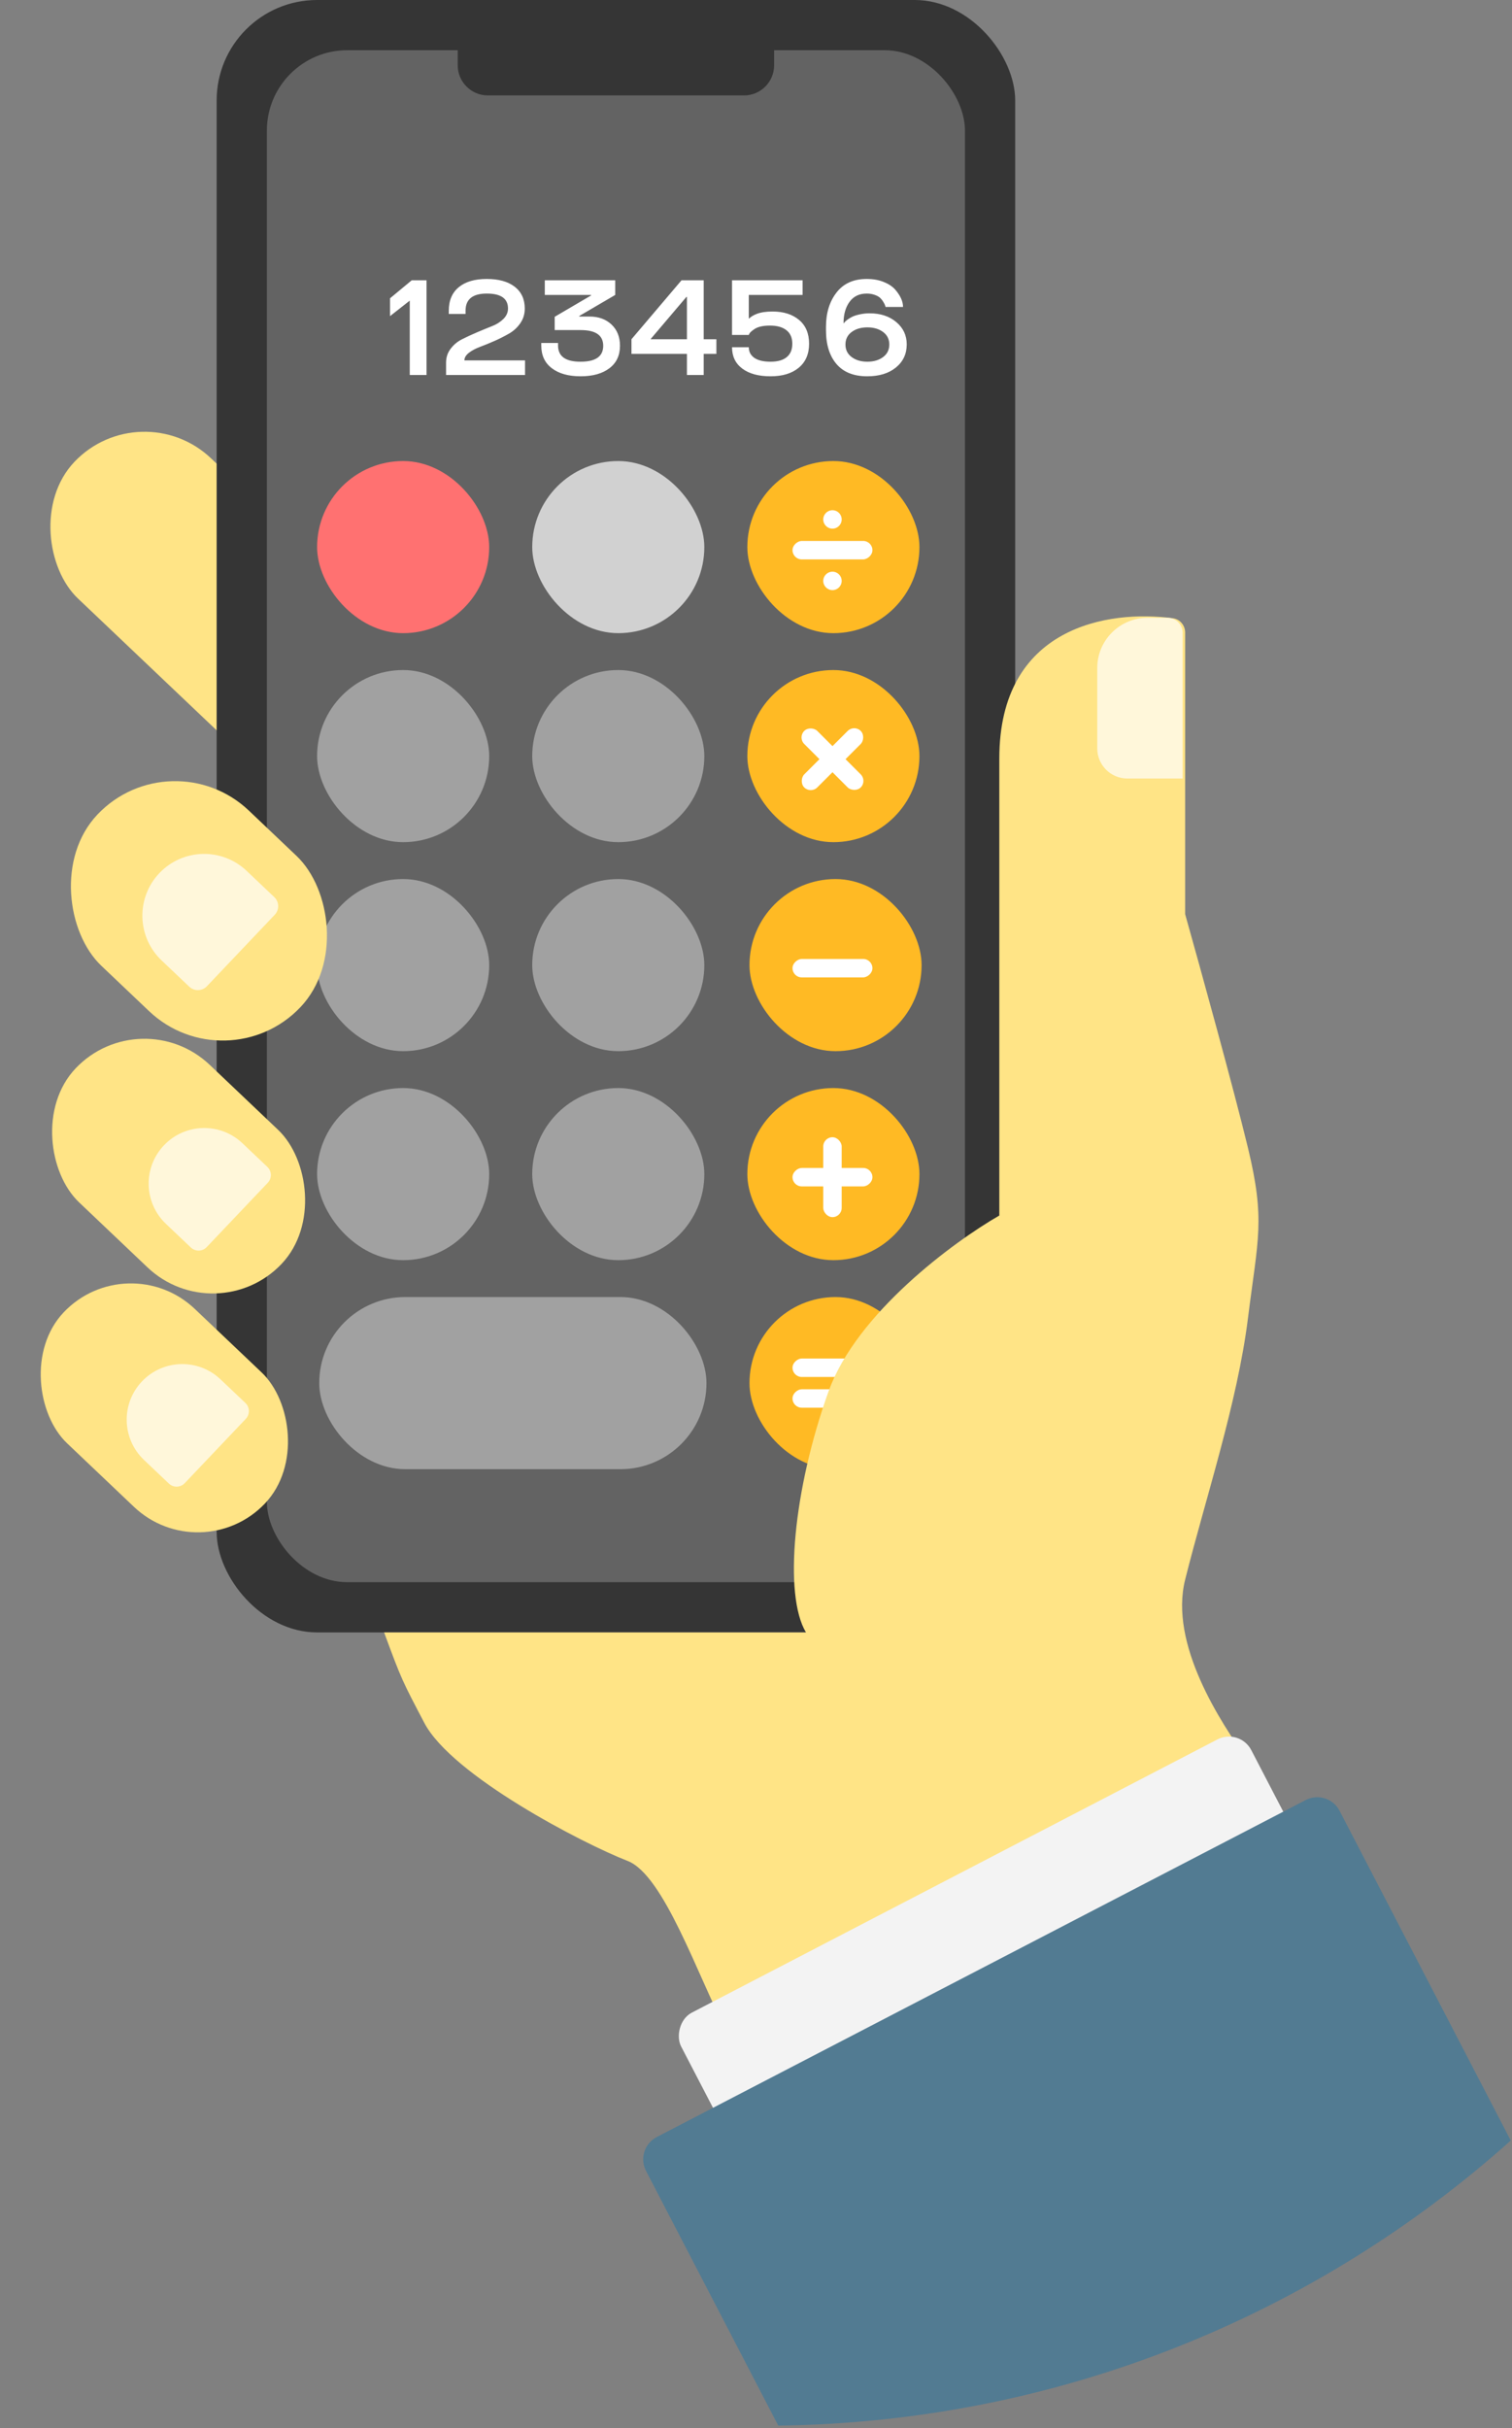 <?xml version="1.0" encoding="UTF-8"?> <svg xmlns="http://www.w3.org/2000/svg" width="246" height="395" viewBox="0 0 246 395" fill="none"><rect x="0" y="0" width="246" height="395" fill="#808080" stroke="none"/> <rect width="31.441" height="68.338" rx="15.72" transform="matrix(-0.689 0.725 0.725 0.689 22.943 63.732)" fill="#FFE486"></rect> <rect x="35.25" width="129.918" height="265.556" rx="16.342" fill="#353535"></rect> <rect x="43.422" y="8.17" width="113.576" height="249.214" rx="13.073" fill="#636363"></rect> <rect x="51.592" y="75" width="28" height="28" rx="14" fill="#FF7171"></rect> <rect opacity="0.4" x="51.592" y="143" width="28" height="28" rx="14" fill="white"></rect> <rect opacity="0.4" x="51.592" y="109" width="28" height="28" rx="14" fill="white"></rect> <rect opacity="0.4" x="51.592" y="177" width="28" height="28" rx="14" fill="white"></rect> <rect opacity="0.4" x="51.941" y="211" width="63" height="28" rx="14" fill="white"></rect> <rect opacity="0.7" x="86.592" y="75" width="28" height="28" rx="14" fill="white"></rect> <rect opacity="0.4" x="86.592" y="143" width="28" height="28" rx="14" fill="white"></rect> <rect opacity="0.4" x="86.592" y="109" width="28" height="28" rx="14" fill="white"></rect> <rect opacity="0.4" x="86.592" y="177" width="28" height="28" rx="14" fill="white"></rect> <rect x="121.592" y="75" width="28" height="28" rx="14" fill="#FFBA24"></rect> <rect x="121.941" y="143" width="28" height="28" rx="14" fill="#FFBA24"></rect> <rect x="121.592" y="109" width="28" height="28" rx="14" fill="#FFBA24"></rect> <rect x="121.592" y="177" width="28" height="28" rx="14" fill="#FFBA24"></rect> <rect x="121.941" y="211" width="28" height="28" rx="14" fill="#FFBA24"></rect> <rect width="34.827" height="45.521" rx="17.414" transform="matrix(-0.689 0.725 0.725 0.689 27.865 119.867)" fill="#FFE486"></rect> <rect width="30.851" height="46.195" rx="15.425" transform="matrix(-0.689 0.725 0.725 0.689 22.943 162.602)" fill="#FFE486"></rect> <rect width="30.154" height="45.151" rx="15.077" transform="matrix(-0.689 0.725 0.725 0.689 20.762 202.541)" fill="#FFE486"></rect> <path d="M40.13 141.671C36.106 137.851 29.747 138.016 25.926 142.04C22.106 146.064 22.271 152.423 26.295 156.244L30.792 160.512C31.605 161.284 32.89 161.251 33.663 160.438L44.701 148.811C45.473 147.997 45.44 146.712 44.626 145.94L40.13 141.671Z" fill="#FFF7DA"></path> <path d="M39.453 185.986C35.832 182.548 30.11 182.697 26.672 186.318C23.234 189.939 23.383 195.661 27.004 199.099L31.05 202.94C31.782 203.635 32.938 203.605 33.633 202.873L43.566 192.41C44.261 191.679 44.231 190.522 43.499 189.827L39.453 185.986Z" fill="#FFF7DA"></path> <path d="M35.879 224.388C32.258 220.951 26.535 221.099 23.098 224.72C19.66 228.341 19.809 234.064 23.43 237.501L27.476 241.342C28.208 242.037 29.364 242.007 30.059 241.275L39.992 230.813C40.686 230.081 40.656 228.924 39.925 228.229L35.879 224.388Z" fill="#FFF7DA"></path> <rect x="141.941" y="221" width="3" height="13" rx="1.5" transform="rotate(90 141.941 221)" fill="white"></rect> <rect x="141.941" y="226" width="3" height="13" rx="1.5" transform="rotate(90 141.941 226)" fill="white"></rect> <path d="M203.034 286.392C198.54 280.128 190.206 267.435 192.821 256.976C196.089 243.903 201.312 228.271 203.034 214.488C204.669 201.414 205.894 198.554 203.034 186.706C200.747 177.228 195.272 157.427 192.821 148.711V102.916C192.821 101.749 192.001 100.736 190.845 100.579C180.33 99.151 162.588 101.916 162.588 123.381V197.737C155.234 201.959 139.383 213.589 134.807 226.335C129.087 242.269 127.453 259.428 131.13 265.556H62.494C65.354 273.318 65.436 273.4 69.031 280.264C73.525 288.843 94.769 299.874 102.123 302.734C108.006 305.022 113.563 321.527 118.057 330.107L156.869 309.988L203.034 286.392Z" fill="#FFE486"></path> <path d="M192.412 102.953C192.412 101.599 191.315 100.502 189.961 100.502H186.692C182.18 100.502 178.521 104.16 178.521 108.673V121.746C178.521 124.454 180.716 126.649 183.424 126.649H192.412V102.953Z" fill="#FFF7DA"></path> <rect width="104.579" height="69.445" rx="4.085" transform="matrix(-0.887 0.461 0.461 0.887 201.697 281.08)" fill="#F3F3F3"></rect> <path fill-rule="evenodd" clip-rule="evenodd" d="M245.798 348.215C214.104 376.565 172.398 394 126.622 394.592L105.107 353.156C104.067 351.153 104.848 348.687 106.85 347.647L212.434 292.824C214.436 291.784 216.902 292.565 217.942 294.567L245.798 348.215Z" fill="#527B92"></path> <path d="M74.471 7.354H125.948V10.622C125.948 13.329 123.753 15.524 121.045 15.524H79.373C76.666 15.524 74.471 13.329 74.471 10.622V7.354Z" fill="#353535"></path> <path d="M66.667 48.904L63.455 51.429V48.528L66.989 45.596H69.395V61H66.667V48.904ZM85.423 61H72.575V58.98C72.575 58.128 72.826 57.376 73.327 56.725C73.821 56.066 74.444 55.55 75.196 55.178C75.841 54.848 76.647 54.476 77.613 54.06C78.516 53.674 79.325 53.341 80.041 53.062C80.779 52.775 81.402 52.381 81.91 51.88C82.404 51.386 82.651 50.824 82.651 50.193C82.651 48.568 81.502 47.755 79.203 47.755C76.897 47.755 75.744 48.686 75.744 50.548V51.074H73.016V50.548C73.016 48.886 73.56 47.608 74.648 46.713C75.73 45.825 77.245 45.381 79.192 45.381C81.126 45.381 82.641 45.8 83.736 46.638C84.832 47.49 85.38 48.675 85.38 50.193C85.38 51.081 85.14 51.873 84.66 52.567C84.188 53.262 83.582 53.824 82.845 54.254C82.071 54.698 81.28 55.099 80.471 55.457C79.662 55.815 78.874 56.137 78.107 56.424C77.377 56.696 76.772 57.018 76.292 57.391C75.805 57.77 75.561 58.182 75.561 58.626H85.423V61ZM96.165 47.98H88.635V45.596H100.097V47.98L94.242 51.407V51.493H95.897C97.386 51.493 98.589 51.93 99.506 52.804C100.415 53.67 100.87 54.82 100.87 56.252C100.87 57.82 100.297 59.038 99.151 59.904C97.998 60.778 96.437 61.215 94.468 61.215C92.491 61.215 90.93 60.778 89.784 59.904C88.638 59.038 88.065 57.806 88.065 56.209V55.79H90.794V56.209C90.794 57.971 92.019 58.848 94.468 58.841C96.917 58.841 98.142 57.978 98.142 56.252C98.142 54.547 96.917 53.695 94.468 53.695H90.246V51.536L96.165 48.066V47.98ZM114.491 61H111.763V57.573H102.739V55.188L110.882 45.596H114.491V55.188H116.554V57.573H114.491V61ZM111.763 55.188V48.303H111.677L105.887 55.124V55.188H111.763ZM125.695 50.677C127.486 50.677 128.925 51.135 130.014 52.052C131.095 52.961 131.636 54.25 131.636 55.919C131.636 57.588 131.077 58.887 129.96 59.818C128.836 60.749 127.307 61.215 125.373 61.215C123.411 61.215 121.875 60.796 120.765 59.958C119.655 59.127 119.1 57.971 119.1 56.488H121.828C121.828 57.219 122.129 57.795 122.73 58.218C123.339 58.633 124.22 58.841 125.373 58.841C126.519 58.841 127.393 58.594 127.994 58.1C128.603 57.605 128.907 56.879 128.907 55.919C128.907 54.952 128.589 54.218 127.951 53.717C127.321 53.215 126.429 52.965 125.276 52.965C124.188 52.965 123.361 53.144 122.795 53.502C122.286 53.839 121.986 54.114 121.893 54.329L121.828 54.49H119.1V45.596H130.583V47.98H121.828V51.805H121.893C122.029 51.669 122.201 51.536 122.408 51.407C122.637 51.271 122.874 51.157 123.117 51.063C123.79 50.806 124.65 50.677 125.695 50.677ZM146.922 49.935H144.064C144.079 49.928 144.061 49.853 144.011 49.71C143.968 49.567 143.875 49.377 143.731 49.141C143.595 48.904 143.431 48.69 143.237 48.496C143.022 48.281 142.715 48.106 142.313 47.97C141.92 47.827 141.486 47.755 141.014 47.755C139.811 47.755 138.883 48.199 138.231 49.087C137.573 49.982 137.243 51.139 137.243 52.557H137.318C137.419 52.392 137.608 52.206 137.888 51.998C138.146 51.812 138.407 51.654 138.672 51.525C138.98 51.375 139.388 51.246 139.896 51.139C140.412 51.024 140.938 50.967 141.476 50.967C143.252 50.967 144.705 51.447 145.837 52.406C146.961 53.359 147.523 54.565 147.523 56.026C147.523 57.573 146.936 58.827 145.762 59.786C144.594 60.739 143.04 61.215 141.1 61.215C138.901 61.215 137.232 60.549 136.094 59.217C134.955 57.885 134.386 56.044 134.386 53.695V53.169C134.386 50.927 134.955 49.069 136.094 47.594C137.232 46.118 138.872 45.381 141.014 45.381C142.045 45.381 142.962 45.542 143.764 45.864C144.551 46.179 145.171 46.584 145.622 47.078C146.489 48.074 146.922 49.026 146.922 49.935ZM144.688 56.048C144.688 55.188 144.351 54.508 143.678 54.007C143.005 53.505 142.152 53.255 141.121 53.255C140.09 53.255 139.238 53.505 138.564 54.007C137.891 54.508 137.555 55.188 137.555 56.048C137.555 56.9 137.888 57.577 138.554 58.078C139.227 58.587 140.083 58.841 141.121 58.841C142.152 58.841 143.008 58.587 143.688 58.078C144.354 57.577 144.688 56.9 144.688 56.048Z" fill="white"></path> <rect x="138.979" y="117.844" width="3" height="13" rx="1.5" transform="rotate(45 138.979 117.844)" fill="white"></rect> <rect x="133.941" y="185" width="3" height="13" rx="1.5" fill="white"></rect> <rect x="141.941" y="88" width="3" height="13" rx="1.5" transform="rotate(90 141.941 88)" fill="white"></rect> <rect x="141.1" y="127.035" width="3" height="13" rx="1.5" transform="rotate(135 141.1 127.035)" fill="white"></rect> <rect x="141.941" y="190" width="3" height="13" rx="1.5" transform="rotate(90 141.941 190)" fill="white"></rect> <rect x="141.941" y="156" width="3" height="13" rx="1.5" transform="rotate(90 141.941 156)" fill="white"></rect> <circle cx="135.441" cy="84.5" r="1.5" fill="white"></circle> <circle cx="135.441" cy="94.5" r="1.5" fill="white"></circle> </svg> 